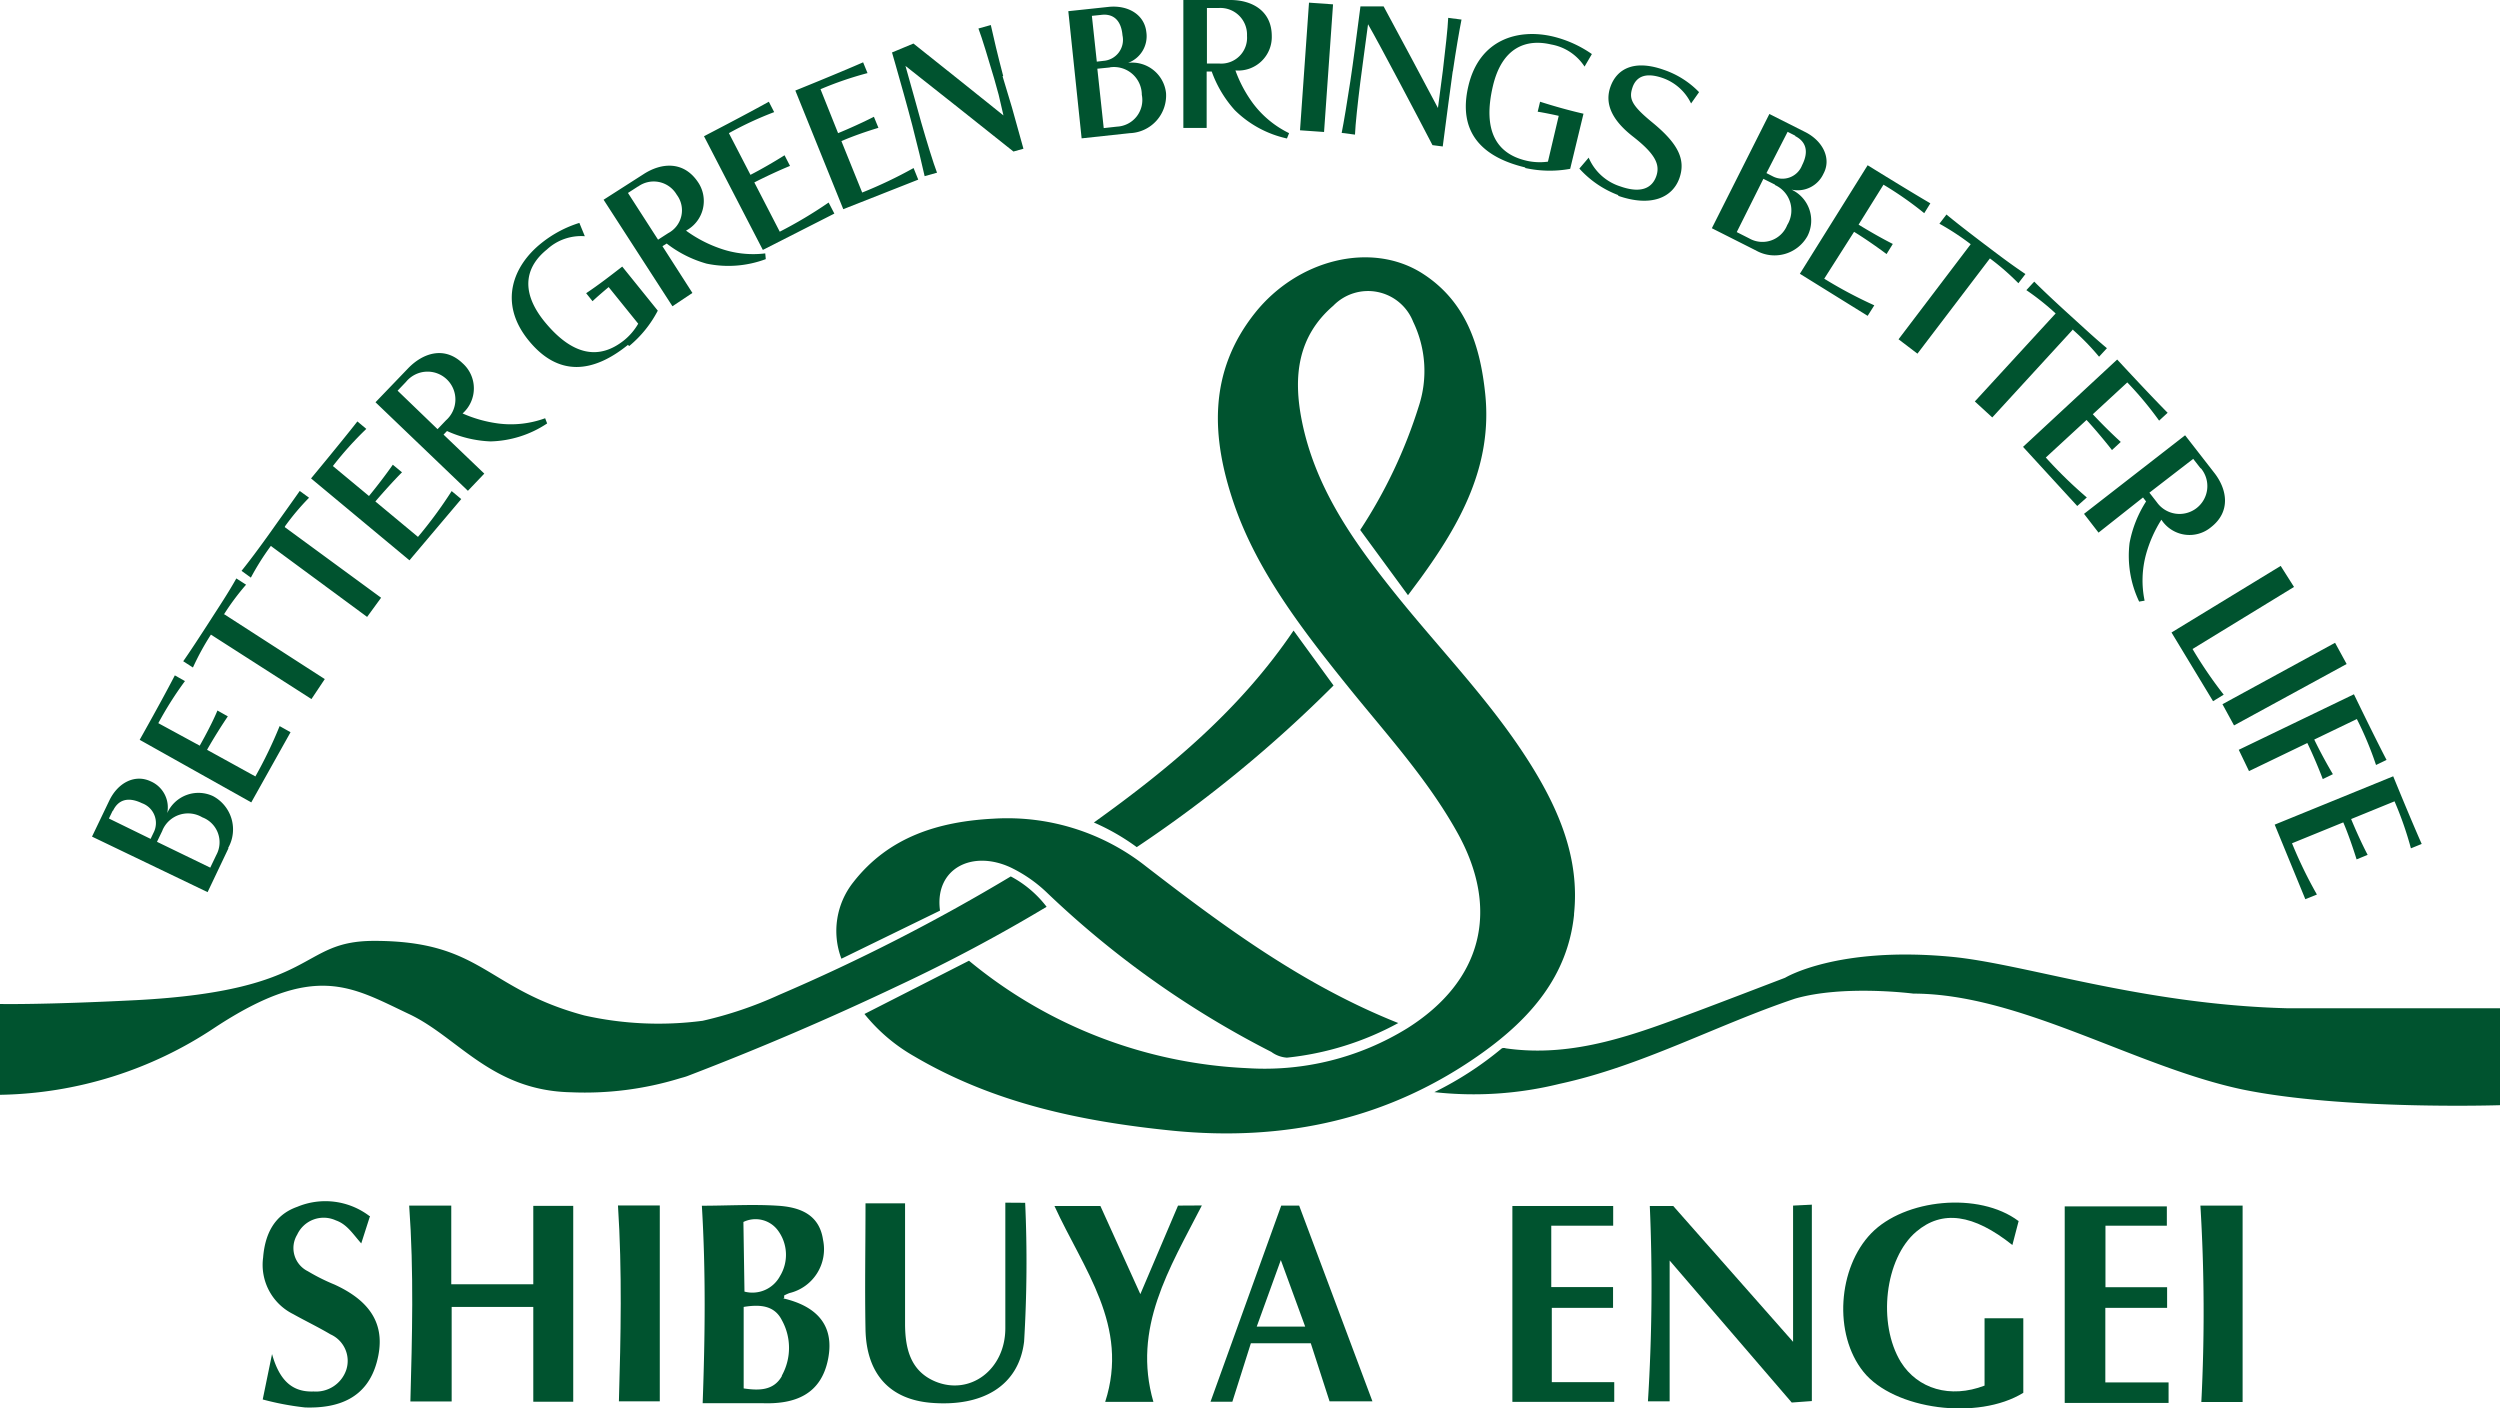 <svg xmlns="http://www.w3.org/2000/svg" xmlns:xlink="http://www.w3.org/1999/xlink" viewBox="0 0 187.75 105.74"><defs><style>.cls-1{fill:none;}.cls-2{clip-path:url(#clip-path);}.cls-3{fill:#00532f;}</style><clipPath id="clip-path"><rect class="cls-1" width="187.75" height="105.74"/></clipPath></defs><title>logo</title><g id="レイヤー_2" data-name="レイヤー 2"><g id="レイヤー_1-2" data-name="レイヤー 1"><g class="cls-2"><path class="cls-3" d="M30.73,90.54h3.16v5.91h6.16V90.56h3v14.71h-3V98.15H33.92v7.1h-3.1c.13-4.85.27-9.72-.09-14.7"/><path class="cls-3" d="M125.39,94.62v10.62h-1.63a138.9,138.9,0,0,0,.14-14.67h1.76l9,10.2V90.54l1.41-.07v14.75l-1.51.11-9.2-10.7"/><path class="cls-3" d="M151.61,91.66l-.48,1.84c-2.94-2.34-5.28-2.65-7.22-1-2.36,2-2.93,6.9-1.15,9.8,1.26,2,3.69,2.75,6.28,1.76V99h2.91c0,1.91,0,3.75,0,5.6-3.41,2.1-9.71,1.27-12-1.57s-1.92-7.83.58-10.41,8.09-3.15,11.06-.92"/><polygon class="cls-3" points="116.5 92.05 116.5 96.66 121.14 96.66 121.14 98.22 116.54 98.22 116.54 103.8 121.23 103.8 121.23 105.28 113.58 105.28 113.58 97.92 113.58 90.57 121.15 90.57 121.15 92.05 116.5 92.05"/><polygon class="cls-3" points="158.11 103.82 162.86 103.82 162.86 105.36 155.06 105.36 155.06 90.6 162.73 90.6 162.73 92.05 158.12 92.05 158.12 96.67 162.75 96.67 162.75 98.22 158.11 98.22 158.11 103.82"/><path class="cls-3" d="M27.79,91.32l-.66,2.06c-.64-.72-1.07-1.44-1.91-1.73a2.19,2.19,0,0,0-2.9,1.07,1.94,1.94,0,0,0,.8,2.75,14.87,14.87,0,0,0,2,1c2.84,1.3,3.91,3.17,3.17,5.85s-2.87,3.46-5.38,3.38a21,21,0,0,1-3.18-.6l.7-3.41c.56,2,1.53,2.87,3.12,2.81A2.4,2.4,0,0,0,26,102.89a2.18,2.18,0,0,0-1.18-2.68c-.91-.54-1.87-1-2.8-1.52a4.13,4.13,0,0,1-2.26-4.25c.14-1.75.83-3.2,2.57-3.81a5.47,5.47,0,0,1,5.41.69"/><path class="cls-3" d="M168.42,105.29h-3.1a132.07,132.07,0,0,0-.07-14.75h3.17Z"/><path class="cls-3" d="M46.41,90.53h3.14v14.71H46.48c.14-4.89.25-9.76-.07-14.71"/><path class="cls-3" d="M58.89,97.47c0-.11,0-.17,0-.18a3.63,3.63,0,0,1,.4-.18,3.39,3.39,0,0,0,2.52-4c-.28-1.93-1.78-2.46-3.4-2.56-1.87-.12-3.76,0-5.7,0,.3,5,.24,9.83.06,14.83,1.55,0,3,0,4.49,0,2.47.09,4.41-.67,4.93-3.32s-1-4-3.36-4.55m-3-5.74a2.09,2.09,0,0,1,2.58.62,3.07,3.07,0,0,1,.17,3.44A2.35,2.35,0,0,1,55.91,97Zm2.88,11.59c-.62,1.08-1.71,1.08-2.86.91V98.15c1.23-.2,2.31-.12,2.87,1a4.29,4.29,0,0,1,0,4.15"/><path class="cls-3" d="M75.5,90.32c0,3.22,0,6.32,0,9.43s-2.65,5.08-5.26,4c-1.86-.78-2.25-2.46-2.27-4.24,0-3.05,0-6.11,0-9.14H65c0,3.23-.06,6.37,0,9.51.08,3.33,1.84,5.21,4.91,5.47,3.85.32,6.6-1.25,7-4.6a98.92,98.92,0,0,0,.08-10.42Z"/><path class="cls-3" d="M97.56,90.54H96.22l-5.31,14.73h1.64l1.39-4.39h4.5l1.41,4.36h3.22l-5.5-14.69m-3.19,9.08,1.81-5,1.83,5Z"/><path class="cls-3" d="M88.47,90.54l-2.83,6.65-3-6.62H79.19c2.17,4.75,5.65,9,3.81,14.71h3.62c-1.6-5.56,1.2-10,3.64-14.75Z"/><path class="cls-3" d="M78.6,68.1a8.23,8.23,0,0,0-2.69-2.28,144.41,144.41,0,0,1-17.41,8.9,29.4,29.4,0,0,1-5.73,1.94h0a25.44,25.44,0,0,1-8.89-.4c-7.44-2-7.63-5.6-15.78-5.6-5.76,0-4,3.72-17.85,4.45C3.16,75.47,0,75.4,0,75.4v6.82a29.88,29.88,0,0,0,16.15-5.06c7.52-4.94,10.24-3.05,14.58-1,3.67,1.73,6.18,5.75,12.16,5.87A24.29,24.29,0,0,0,51,81v0c.23-.07.46-.12.68-.21Q59.72,77.71,67.52,74A122.59,122.59,0,0,0,78.6,68.1"/><path class="cls-3" d="M118.21,68.63c.43-4.13-1.11-7.77-3.24-11.19-2.92-4.68-6.78-8.6-10.21-12.88-3.13-3.91-6-7.94-7-13-.64-3.25-.33-6.28,2.37-8.6a3.64,3.64,0,0,1,6,1.21,8.49,8.49,0,0,1,.42,6.34,37,37,0,0,1-4.4,9.29l3.59,4.9.93-1.25c3-4.13,5.43-8.48,4.87-13.87-.38-3.66-1.46-7-4.79-9.09-3.82-2.37-9.29-1-12.49,3-3.54,4.44-3.3,9.34-1.59,14.34s5.06,9.37,8.41,13.54c2.93,3.65,6.12,7.1,8.4,11.22,3.19,5.78,1.81,11.1-3.79,14.63a20.39,20.39,0,0,1-12,3,35.27,35.27,0,0,1-20.92-8.07l-7.85,4a13.12,13.12,0,0,0,3.74,3.18c6,3.53,12.56,4.89,19.35,5.58,8.48.85,16.33-.85,23.31-5.84,3.58-2.56,6.41-5.75,6.89-10.36"/><path class="cls-3" d="M70.59,68.35c-.4-3.13,2.43-4.56,5.34-3.19a10.59,10.59,0,0,1,2.75,1.93A70.93,70.93,0,0,0,95.48,79a2.22,2.22,0,0,0,1.17.43,22.23,22.23,0,0,0,8.36-2.6C97.89,74,91.93,69.59,86.07,65.07a16.8,16.8,0,0,0-11.42-3.59c-4.13.21-7.9,1.35-10.57,4.78A5.89,5.89,0,0,0,63.19,72l7.4-3.61"/><path class="cls-3" d="M97.15,47.35c-4,5.92-9.28,10.32-15,14.42a16.65,16.65,0,0,1,3.22,1.85,97,97,0,0,0,14.78-12.14l-3-4.12"/><path class="cls-3" d="M171.75,75.72c-11-.29-19.75-3.36-25.25-3.87-8.54-.8-12.44,1.58-12.44,1.58h0c-2.17.83-4.33,1.66-6.48,2.47-4.67,1.74-9.33,3.57-14.5,2.83a.4.4,0,0,0-.29,0,25.35,25.35,0,0,1-5.07,3.29,26.86,26.86,0,0,0,9.39-.62C123.3,80.06,128.85,77,134.8,75c3.67-1.06,8.89-.38,8.89-.38,8,0,16.67,5.5,24.72,7.2C176,83.38,187.75,83,187.75,83V75.72Z"/><path class="cls-3" d="M17.16,63.7,15.59,67,6.91,62.83l1.3-2.71c.65-1.35,1.93-2,3.11-1.44a2.13,2.13,0,0,1,1.24,2.38A2.57,2.57,0,0,1,16,59.79a2.83,2.83,0,0,1,1.13,3.9M8.47,60.87l-.29.6L11.31,63l.22-.46a1.58,1.58,0,0,0-.87-2.22c-1.08-.52-1.8-.23-2.18.58m3.73,1.45-.42.87,4,1.94.45-.94a2,2,0,0,0-1.05-2.84,2.09,2.09,0,0,0-3,1"/><path class="cls-3" d="M18.87,60.26l-8.38-4.7s1.73-3.07,2.64-4.84l.76.43a26.06,26.06,0,0,0-2,3.16L15,56c.44-.78,1-1.84,1.33-2.64l.78.44c-.48.7-1.12,1.73-1.56,2.51l3.63,2A33.14,33.14,0,0,0,21,54.53l.82.46Z"/><path class="cls-3" d="M16.84,46.13,24.39,51l-1,1.5-7.55-4.84a19.19,19.19,0,0,0-1.35,2.47l-.73-.47c.5-.71,1.27-1.89,2.05-3.1.68-1.06,1.31-2,1.94-3.12l.73.47a18.24,18.24,0,0,0-1.68,2.26"/><path class="cls-3" d="M21.39,39.59l7.23,5.3-1.05,1.44L20.34,41a19.27,19.27,0,0,0-1.5,2.38l-.7-.51c.55-.68,1.39-1.8,2.24-3s1.43-2,2.13-3l.7.51a18.13,18.13,0,0,0-1.81,2.15"/><path class="cls-3" d="M30.75,42.08l-7.39-6.15s2.25-2.71,3.48-4.28l.67.56A25.82,25.82,0,0,0,25,35l2.71,2.25c.57-.69,1.29-1.63,1.79-2.35l.69.57c-.6.6-1.41,1.5-2,2.19l3.2,2.66a32.84,32.84,0,0,0,2.53-3.44l.72.6Z"/><path class="cls-3" d="M41.09,31.8a8,8,0,0,1-4.25,1.35,8.7,8.7,0,0,1-3.27-.78l-.26.27,3.06,2.93-1.23,1.29L28.2,30.21l2.45-2.55c1.11-1.15,2.72-1.69,4.09-.38a2.52,2.52,0,0,1,0,3.77,9.73,9.73,0,0,0,2.73.76,7.47,7.47,0,0,0,3.47-.4Zm-10.6-3.12-.63.66,3,2.89.63-.66a2.09,2.09,0,1,0-3-2.89"/><path class="cls-3" d="M47.16,25.9c-2.61,2.11-5.23,2.44-7.49-.37s-1.12-5.6,1-7.28a8.64,8.64,0,0,1,2.84-1.51l.41,1a3.78,3.78,0,0,0-2.85,1c-1.49,1.2-2.1,3-.22,5.36,2.19,2.71,4.21,2.89,6,1.47a4.48,4.48,0,0,0,1.08-1.26l-2.22-2.75c-.24.2-.9.76-1.21,1.06l-.48-.6c1-.67,1.87-1.35,2.71-2l2.67,3.31a8.57,8.57,0,0,1-2.15,2.66"/><path class="cls-3" d="M57.51,19.46a8,8,0,0,1-4.44.34,8.72,8.72,0,0,1-3-1.51l-.32.2L52,22l-1.5,1L45.33,15l3-1.92c1.34-.87,3-1,4.07.57a2.52,2.52,0,0,1-.88,3.67A9.72,9.72,0,0,0,54,18.63a7.47,7.47,0,0,0,3.47.4ZM47.92,14l-.76.49L49.42,18l.76-.49a1.94,1.94,0,0,0,.64-2.89,2,2,0,0,0-2.9-.61"/><path class="cls-3" d="M57.29,18.77l-4.42-8.54S56,8.61,57.74,7.64l.4.78A25.73,25.73,0,0,0,54.74,10l1.62,3.13c.8-.41,1.82-1,2.56-1.47l.41.8c-.79.32-1.88.83-2.68,1.24l1.91,3.7a33.17,33.17,0,0,0,3.67-2.19l.43.83Z"/><path class="cls-3" d="M63.33,15.71,59.73,6.8S63,5.48,64.82,4.68l.33.81A26,26,0,0,0,61.62,6.7L62.94,10c.83-.34,1.91-.83,2.69-1.23l.34.83c-.81.24-2,.65-2.78,1l1.56,3.86a33.37,33.37,0,0,0,3.86-1.84l.35.87Z"/><path class="cls-3" d="M75.29,5.72,76,8.08l.86,3.09-.75.21C74.5,10.09,69.34,6,68,4.95l.67,2.39.51,1.84c.43,1.49.91,3.06,1.19,3.79l-.93.26c-.17-.79-.55-2.35-.93-3.83-.18-.7-.42-1.56-.64-2.36-.45-1.62-.88-3.1-.88-3.1l1.61-.67c1.44,1.14,5.52,4.4,6.76,5.4L75,7.12l-.33-1.19c-.44-1.48-.91-3.06-1.19-3.79l.93-.26c.17.79.54,2.35.93,3.83"/><path class="cls-3" d="M84.85,10l-3.62.39-1-9.55,3-.32c1.49-.16,2.72.58,2.86,1.89a2.13,2.13,0,0,1-1.37,2.31A2.56,2.56,0,0,1,87.57,7a2.83,2.83,0,0,1-2.72,3M82.68,1.12,82,1.19l.37,3.44.5-.06a1.58,1.58,0,0,0,1.43-1.91C84.2,1.48,83.57,1,82.68,1.12m.73,3.94-1,.1.48,4.46,1-.11a2,2,0,0,0,1.86-2.39,2.09,2.09,0,0,0-2.42-2.06"/><path class="cls-3" d="M96.65,10.4a8,8,0,0,1-3.92-2.13A8.71,8.71,0,0,1,91,5.37h-.38V9.61H88.87V0H92.4C94,0,95.5.79,95.51,2.69a2.52,2.52,0,0,1-2.73,2.6,9.7,9.7,0,0,0,1.34,2.5A7.47,7.47,0,0,0,96.81,10ZM91.55.6h-.91V4.77h.91a1.94,1.94,0,0,0,2.1-2.08A2,2,0,0,0,91.55.6"/><rect class="cls-3" x="94.07" y="4.16" width="9.61" height="1.81" transform="translate(86.87 103.33) rotate(-85.97)"/><path class="cls-3" d="M109.1,5.35l-.33,2.44L108.35,11l-.77-.1c-.93-1.8-4-7.63-4.84-9.08l-.33,2.46-.25,1.89c-.19,1.53-.37,3.16-.4,3.94l-1-.13c.16-.79.42-2.37.65-3.88.11-.72.23-1.6.34-2.42.22-1.66.42-3.2.42-3.2l1.74,0c.87,1.61,3.34,6.21,4.08,7.63l.21-1.6.16-1.22c.18-1.54.37-3.16.4-3.95l1,.13c-.16.79-.43,2.37-.65,3.88"/><path class="cls-3" d="M114.57,12.58c-3.26-.77-5.12-2.64-4.29-6.14s3.74-4.31,6.34-3.7a8.67,8.67,0,0,1,2.93,1.32L119,5a3.77,3.77,0,0,0-2.51-1.66c-1.86-.44-3.68.2-4.37,3.11-.8,3.39.29,5.09,2.48,5.61a4.47,4.47,0,0,0,1.65.08l.81-3.44c-.3-.07-1.16-.25-1.58-.31l.18-.75c1.13.36,2.21.66,3.26.9l-1,4.14a8.55,8.55,0,0,1-3.41-.07"/><path class="cls-3" d="M121.55,14.66a7.48,7.48,0,0,1-2.94-2l.7-.82A3.84,3.84,0,0,0,121.69,14c1.53.54,2.37.14,2.69-.75s-.07-1.69-1.75-3-2.1-2.55-1.69-3.72c.48-1.37,1.79-2.07,4-1.29a6.67,6.67,0,0,1,2.66,1.68l-.6.85a3.74,3.74,0,0,0-2.13-1.91c-1.41-.49-2,0-2.25.65-.3.86-.18,1.34,1.5,2.71,1.87,1.54,2.51,2.74,2,4.17s-2.1,2.19-4.61,1.31"/><path class="cls-3" d="M131.81,18.78l-3.25-1.64,4.32-8.58,2.68,1.35c1.34.67,2,2,1.38,3.14a2.13,2.13,0,0,1-2.4,1.19,2.56,2.56,0,0,1,1.2,3.49,2.83,2.83,0,0,1-3.92,1.05m1.47-4.92-.86-.43-2,4,.93.47a2,2,0,0,0,2.86-1,2.09,2.09,0,0,0-.91-3m1.53-3.7-.59-.3L132.66,13l.45.23a1.58,1.58,0,0,0,2.23-.83c.54-1.07.26-1.79-.54-2.19"/><path class="cls-3" d="M135.17,20.56l5.09-8.15s3,1.86,4.71,2.86l-.46.74a26,26,0,0,0-3.06-2.14l-1.87,3c.76.47,1.79,1.06,2.57,1.45l-.47.76c-.68-.51-1.67-1.2-2.44-1.67L137,20.93a33.25,33.25,0,0,0,3.76,2l-.5.79Z"/><path class="cls-3" d="M149.44,19.41,144,26.56l-1.42-1.08L148,18.34a19.49,19.49,0,0,0-2.35-1.54l.53-.69c.67.56,1.78,1.42,2.93,2.29s1.93,1.46,3,2.18l-.53.69a18.26,18.26,0,0,0-2.12-1.85"/><path class="cls-3" d="M155.68,24.74l-6.06,6.61-1.31-1.2,6.07-6.61a19.17,19.17,0,0,0-2.2-1.75l.59-.64c.62.62,1.64,1.58,2.71,2.55s1.78,1.64,2.75,2.45l-.59.64a18.21,18.21,0,0,0-1.94-2"/><path class="cls-3" d="M151.93,33.56,159,27s2.39,2.59,3.79,4l-.64.59a25.92,25.92,0,0,0-2.39-2.87l-2.59,2.39c.61.66,1.45,1.49,2.1,2.08l-.66.61c-.52-.67-1.3-1.6-1.91-2.26l-3.06,2.82a33.48,33.48,0,0,0,3.08,3L156,38Z"/><path class="cls-3" d="M160.65,45.18a8,8,0,0,1-.72-4.4,8.75,8.75,0,0,1,1.24-3.12l-.23-.3L157.6,40l-1.09-1.41,7.59-5.9,2.17,2.79c1,1.26,1.28,2.94-.22,4.11a2.52,2.52,0,0,1-3.73-.56,9.69,9.69,0,0,0-1.15,2.59,7.48,7.48,0,0,0-.11,3.49Zm4.62-10-.56-.72L161.42,37l.56.72a2.09,2.09,0,1,0,3.3-2.56"/><path class="cls-3" d="M163.08,47.5l8.2-5,1,1.58-7.62,4.66A32.06,32.06,0,0,0,167,52.17l-.8.49Z"/><rect class="cls-3" x="166.44" y="51.02" width="9.61" height="1.81" transform="matrix(0.88, -0.48, 0.48, 0.88, -4.05, 87.88)"/><path class="cls-3" d="M177,54l-3.2,1.54c.39.81.95,1.85,1.4,2.6l-.76.37c-.3-.8-.77-1.91-1.16-2.71l-4.38,2.11-.77-1.6,8.65-4.17s1.53,3.17,2.45,4.93l-.79.38A25.6,25.6,0,0,0,177,54"/><path class="cls-3" d="M170.83,61.93l8.9-3.63s1.33,3.26,2.14,5.08l-.81.33a25.9,25.9,0,0,0-1.23-3.53l-3.26,1.33c.34.83.83,1.91,1.24,2.69l-.83.34c-.25-.81-.66-2-1-2.78l-3.85,1.57A33.08,33.08,0,0,0,174,67.18l-.87.35Z"/></g></g></g></svg>